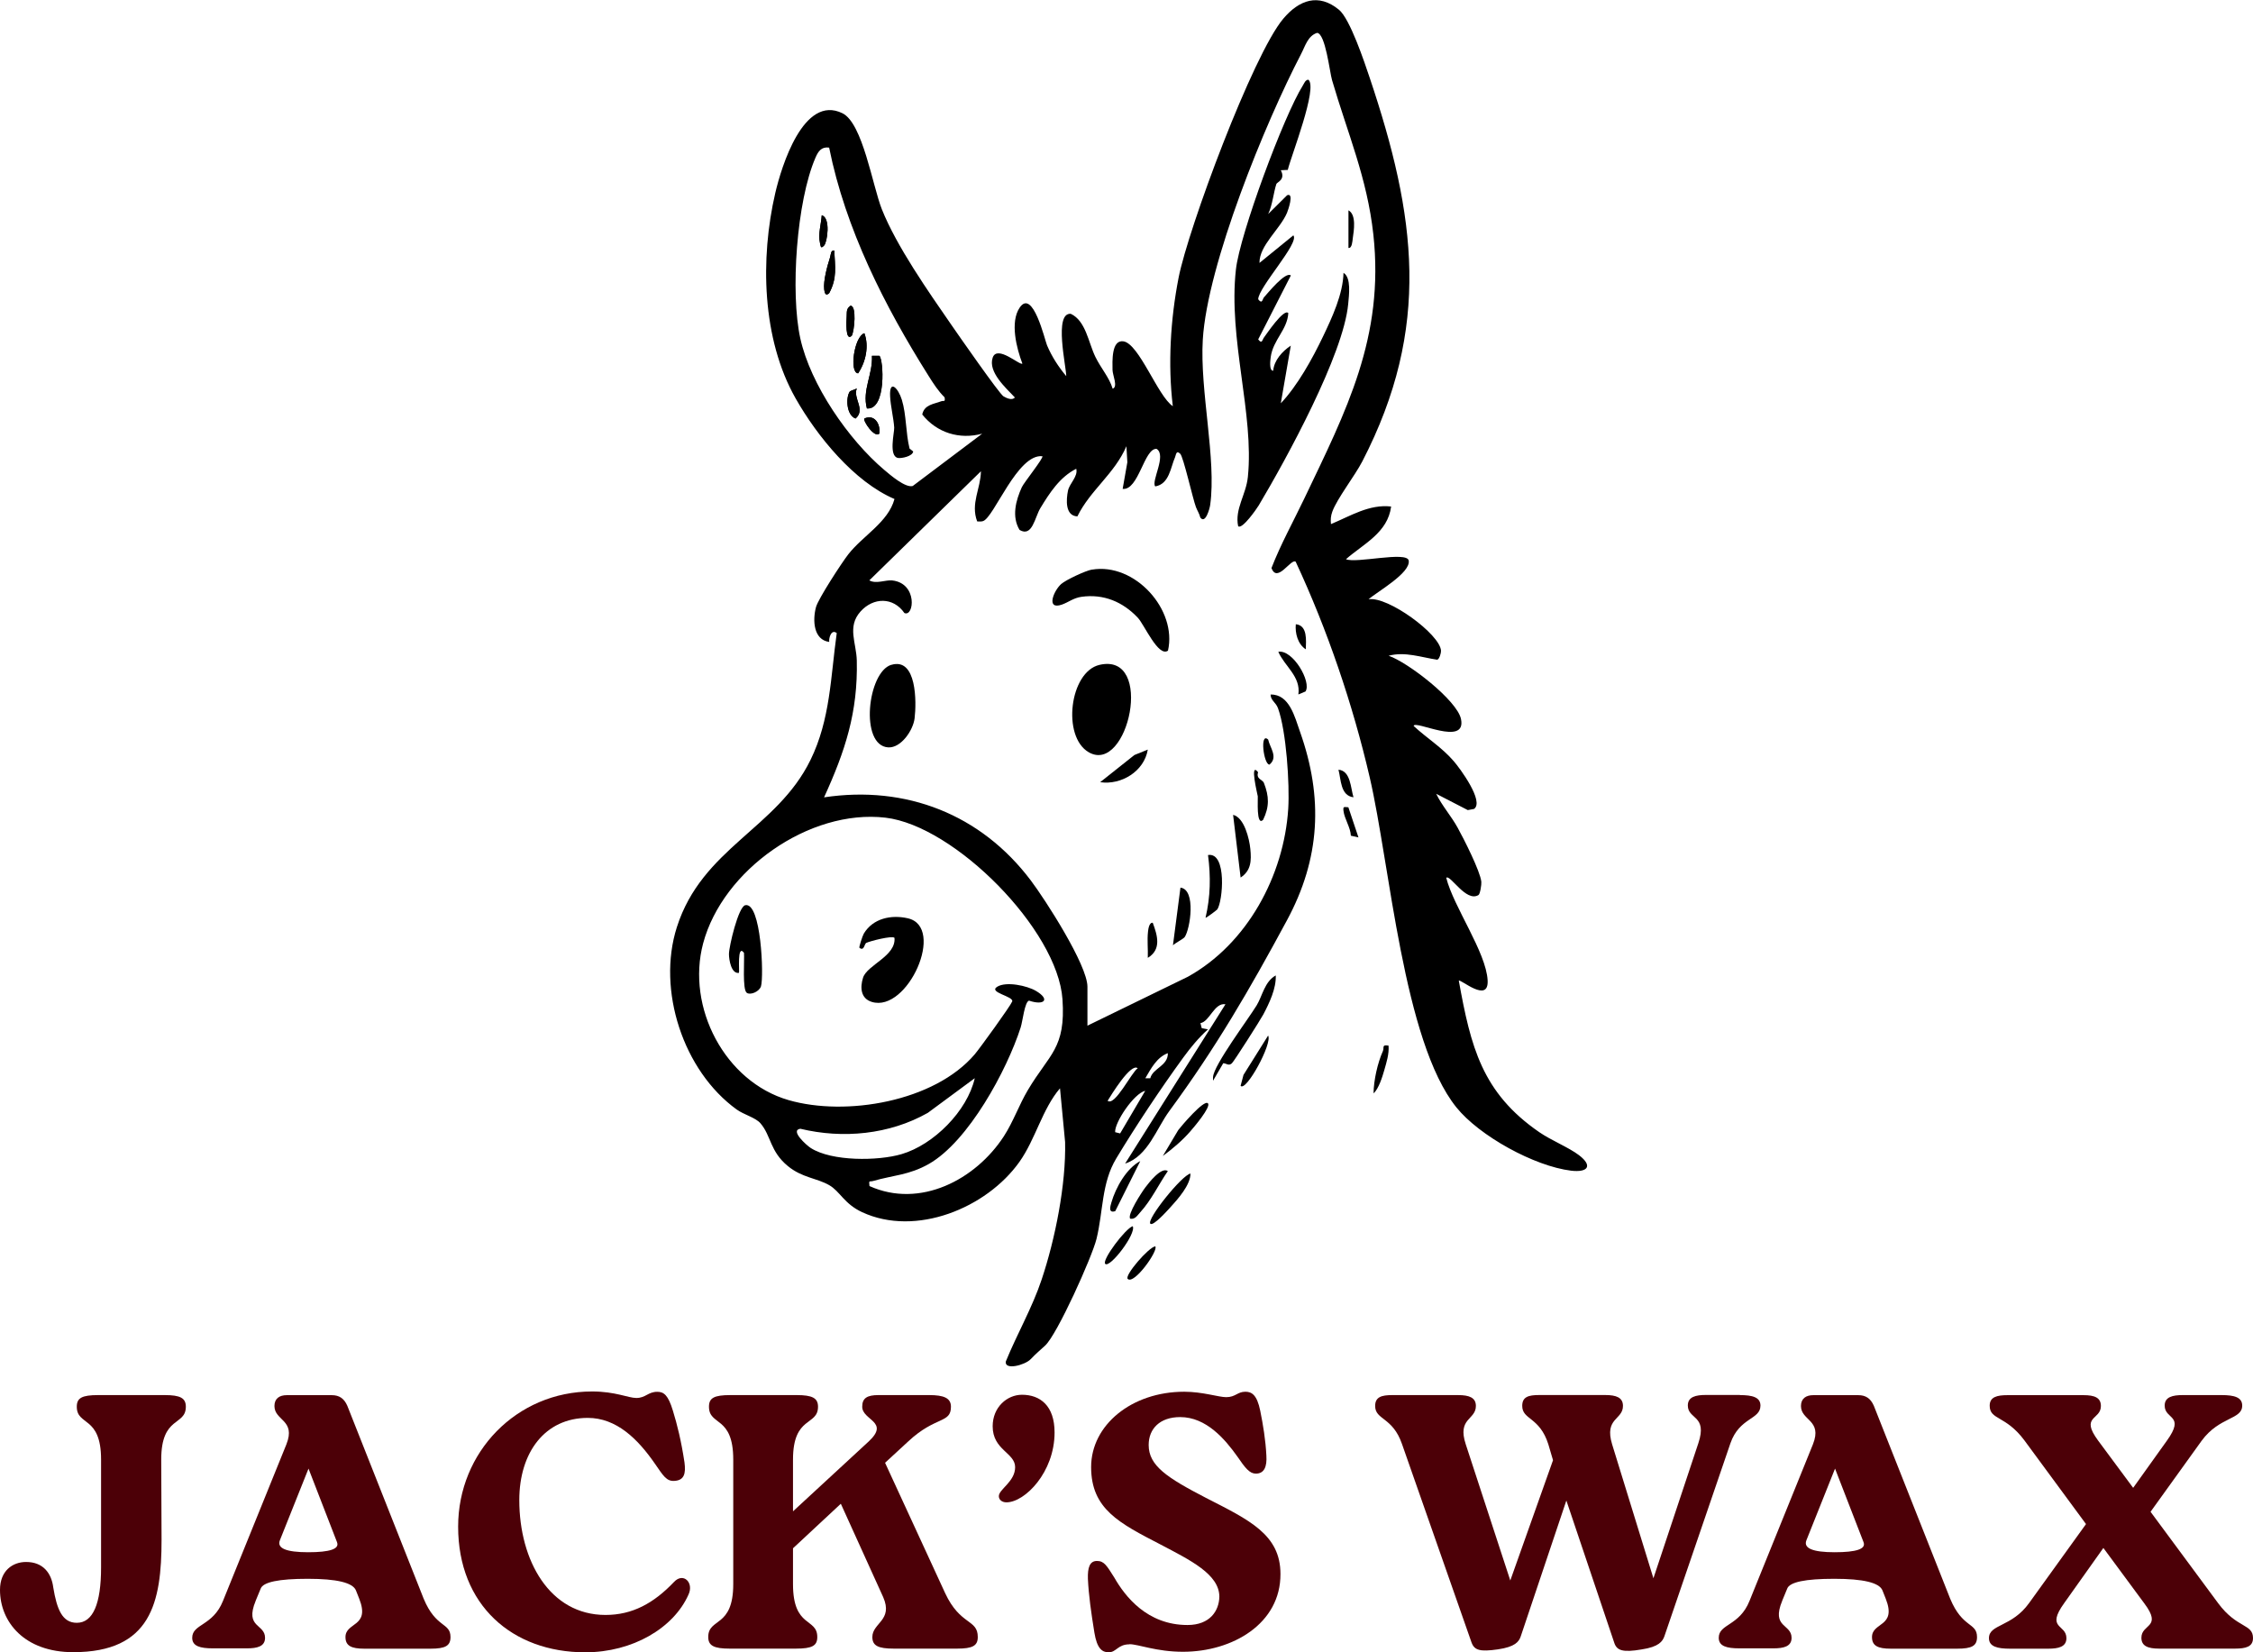 <svg viewBox="0 0 335.93 246.34" xmlns="http://www.w3.org/2000/svg" data-name="Laag 2" id="Laag_2">
  <defs>
    <style>
      .cls-1 {
        fill: #4c0007;
      }
    </style>
  </defs>
  <g data-name="Laag 1" id="Laag_1-2">
    <g>
      <path d="M158.05,162.26c-2.64,3.08-3.65,7.59-6.05,10.97-4.89,6.88-15.43,11.22-23.45,7.5-2.7-1.25-3.29-3.11-4.93-4.04-1.91-1.08-4-1.08-6.14-2.83-2.69-2.2-2.49-4.52-4.09-6.38-.75-.87-2.45-1.27-3.55-2.06-7.98-5.77-11.91-17.81-8.92-27.18,3.77-11.82,14.91-14.67,19.93-24.94,2.96-6.04,3-12.39,3.91-18.91-.8-.64-1.2.7-1.12,1.32-2.36-.32-2.49-3.23-1.98-5.17.32-1.24,3.87-6.67,4.82-7.89,2.18-2.79,5.95-4.78,6.89-8.25-6.02-2.57-11.54-9.36-14.74-15-5.04-8.87-5.3-20.87-3.03-30.64.91-3.89,4.2-14.74,10.02-11.87,3.02,1.49,4.48,10.83,5.87,14.32,2.21,5.54,6.95,12.29,10.4,17.28.98,1.42,7.11,10.23,7.73,10.6.46.27,1.29.66,1.7.17-1.32-1.4-4.03-3.8-3.31-5.93.67-1.98,4.09,1.23,4.43.88-.86-2.27-1.88-6.18-.4-8.35,1.96-2.88,3.74,4.82,4.07,5.61.71,1.69,1.7,3.21,2.87,4.61,0-1.42-1.88-9.51.68-9.29,2.25,1.05,2.63,4.32,3.67,6.43.85,1.73,2.06,3.05,2.57,4.73.83-.26-.01-2.01-.02-2.79-.01-1.22-.2-4.53,1.62-4.27,2.34.34,5.14,8.2,7.37,9.67-.75-6.26-.35-12.95.86-19.15,1.44-7.35,11.08-33.26,15.61-38.62,2.35-2.79,5.25-3.86,8.31-1.33,1.64,1.35,3.79,7.8,4.57,10.12,6.9,20.55,9.25,37.2-1.1,57.22-1.12,2.16-3.77,5.55-4.47,7.49-.23.63-.27,1.19-.2,1.85,2.87-1.19,5.71-3,8.97-2.62-.5,3.91-4.11,5.56-6.73,7.85,1.43.68,9.08-1.23,9.35.2.34,1.85-4.76,4.69-5.98,5.78,2.88-.48,10.66,5.22,10.8,7.67.02.31-.24,1.28-.57,1.34-2.39-.35-4.8-1.25-7.24-.59,2.86.96,10.23,6.66,10.79,9.44.85,4.17-6.96.06-7.06,1.03,1.97,1.82,4.2,3.18,5.98,5.25.92,1.06,4.59,6.02,3.02,7.12l-.93.17-4.71-2.43c.87,1.79,2.23,3.3,3.19,5.04.9,1.62,3.38,6.5,3.54,8.08.04.42-.18,1.82-.42,1.97-1.85,1.16-4.24-3.14-4.81-2.56,1.08,4.31,5.95,11.09,6.17,15.29.18,3.5-4.03-.23-4.3.04,1.78,9.82,3.44,16.7,12,22.59,1.75,1.21,4.41,2.28,5.92,3.43,2.11,1.61,1.31,2.61-1.18,2.31-5.45-.66-13.66-5.16-17.11-9.45-7.91-9.85-9.89-36.16-12.91-49.18-2.53-10.92-6.32-22.03-11.04-32.16-.7-.54-2.75,3.28-3.61.94,1.38-3.55,3.24-6.9,4.88-10.33,6.27-13.13,11.98-24.1,10.31-39.4-.93-8.47-3.84-15.06-6.16-23.02-.35-1.19-.98-6.94-2.23-7.04-1.39.45-1.77,1.98-2.39,3.16-5.34,10.24-13.97,31.36-14.65,42.57-.46,7.65,2.06,17.84,1.1,24.66-.07.53-.71,2.9-1.47,1.87-.13-.55-.45-1.03-.65-1.55-.48-1.27-1.87-7.49-2.34-7.95-.63-.61-.63.19-.78.52-.66,1.47-.84,3.99-2.95,4.34-.65-.76,1.75-4.67.19-5.6-1.85-.1-2.66,6.23-5.05,5.97l.7-3.97-.14-2.39c-1.77,4.12-5.39,6.54-7.31,10.46-1.84-.07-1.68-2.5-1.4-3.84.22-1.07,1.53-2.12,1.23-3.26-2.45,1.24-3.96,3.58-5.35,5.87-.83,1.36-1.19,4.38-3.1,3.25-1.2-1.98-.57-4.38.34-6.38.32-.69,3.29-4.39,3.06-4.61-3.71-.4-7.2,9.12-8.84,9.67-.28.1-.59.05-.88.05-1.01-2.66.52-4.88.56-7.48l-16.64,16.27c1.01.58,2.43-.1,3.42.01,3.81.43,3.26,5.49,1.81,4.86-1.66-2.41-4.64-2.37-6.56-.21-2.01,2.26-.6,4.66-.54,7.29.18,7.7-1.73,13.5-4.88,20.4,12.24-1.84,23.4,2.55,30.82,12.38,2.16,2.86,8.45,12.62,8.45,15.86v5.8s14.97-7.29,14.97-7.29c8.83-4.89,14.33-15.06,14.97-25.05.23-3.67-.29-11.58-1.52-14.97-.33-.92-1.1-1.16-1.11-2.06,2.8-.06,3.6,3.33,4.38,5.53,3.5,9.87,3.03,18.92-1.94,28.13-5.57,10.33-10.58,18.97-17.55,28.45-1.91,2.6-3.19,6.73-6.58,7.82l14.96-23.75c-1.66-.27-2.36,2.59-3.73,2.81l.19.75.93.18c-1.39,1.26-2.56,2.67-3.67,4.19-3.37,4.63-7.04,10.14-10,15.05-2.22,3.68-1.93,7.87-2.95,12.01-.66,2.68-5.85,14.24-7.66,15.9-.92.85-1.24,1.08-2.17,2.04-.84.87-3.91,1.68-3.69.33,1.68-4.12,3.94-8,5.35-12.24,2.01-6.01,3.64-14.16,3.49-20.48M123.64,22.01c-1.15-.17-1.64.54-2.05,1.5-2.81,6.47-3.77,20.1-2.26,26.95,1.52,6.88,7.18,15.1,12.54,19.62.9.76,3.12,2.68,4.22,2.38l10.36-7.8c-3.38.91-6.75-.12-8.94-2.86.31-1.49,1.74-1.55,2.82-1.97.39-.15.64.19.51-.59-.96-.94-1.69-2.09-2.4-3.22-6.55-10.4-12.37-21.87-14.81-34ZM129.63,176.83c7.54,3.4,15.83-.93,20.05-7.42,1.41-2.18,2.26-4.67,3.58-6.89,3.22-5.42,5.66-6.19,5.16-13.53-.71-10.36-16.08-25.88-26.4-27.08-11.35-1.32-24.26,7.8-27.18,18.74-2.54,9.52,3.24,20.63,12.74,23.37,8.53,2.47,21.73.24,27.75-6.82.75-.88,5.33-7.21,5.59-7.88.29-.78-3.65-1.34-2.22-2.21,1.35-.82,4.44-.15,5.75.62,2.2,1.29,1.25,2.23-1.02,1.46-.66.19-.94,3.06-1.25,4.01-2.05,6.37-7.78,16.98-13.69,20.34-2.94,1.67-5.32,1.67-8.31,2.54-.54.16-.65-.21-.54.75ZM171.51,160.76c.38-1.51,2.66-1.83,2.62-3.74-1.64.61-2.52,2.3-3.36,3.74h.74ZM169.64,159.27c-1.03-.86-4,4.07-4.49,4.85,1.09.87,3.56-4.25,4.49-4.85ZM145.33,160.76l-6.99,5.16c-5.72,3.24-12.67,3.9-19.01,2.37-1.58.23.91,2.46,1.57,2.88,3.15,2,9.99,1.94,13.51.91,4.8-1.4,9.81-6.43,10.93-11.32ZM167.02,168.98l3.74-6.35c-1.69.39-4.59,4.73-4.49,6.17l.75.19Z"></path>
      <path d="M192.02,25.33l-1.05.05c.76,1.41-.57,1.78-.66,2.05-.41,1.23-.58,3.15-1.22,4.48l2.82-2.8c1.1-.46.13,2.28-.01,2.61-1.05,2.48-4.14,4.86-4.11,7.48l5.05-4.11c.98,1.09-5.2,7.72-5.24,9.53.62.82.64-.05.86-.29.53-.57,3.21-3.92,4.01-3.26l-4.87,9.53c.59.78.62.02.86-.28.26-.33,2.97-4.41,3.63-3.64-.15,2.5-2.26,3.97-2.62,6.54-.05.38-.29,2.08.37,2.05.13-1.56,1.36-2.9,2.62-3.74l-1.49,8.6c2.49-2.63,4.71-6.64,6.3-9.97,1.37-2.87,2.97-6.31,3.05-9.48,1.19.7.81,3.38.7,4.63-.7,7.57-9.22,23.12-13.34,30.04-.29.48-2.48,3.65-3.07,3.1-.53-2.57,1.18-4.68,1.45-7.34.96-9.37-2.95-20.56-1.78-30.95.59-5.26,7.13-22.89,9.98-27.42.21-.33.36-.83.82-.86,1.46,1.17-2.58,11.39-3.06,13.42Z"></path>
      <path d="M163.93,99.13c8.29-1.93,4.28,16.41-1.59,13.03-4.03-2.32-2.86-11.99,1.59-13.03Z"></path>
      <path d="M162.81,84.93c6.39-1.08,12.74,5.96,11.34,12.08-1.43,1.03-3.52-3.86-4.49-4.9-2.24-2.38-5.1-3.59-8.4-3.13-1.22.17-1.96.83-2.95,1.17-2.38.82-1.22-2.07-.08-3.08.71-.62,3.64-1.99,4.58-2.15Z"></path>
      <path d="M132.89,99.13c3.82-1.16,3.77,5.58,3.48,7.97-.22,1.8-2.03,4.44-3.93,4.33-4.29-.24-3.1-11.23.45-12.31Z"></path>
      <path d="M182.39,158.52l-1.52,2.61c0-.19-.02-.38,0-.56.11-1.79,5.25-8.62,6.51-10.69.84-1.38,1.18-3.54,2.84-4.45.08,1.95-.95,4.1-1.85,5.81-.43.81-4.37,7.01-4.7,7.3-.48.42-.78.01-1.27-.02Z"></path>
      <path d="M181.5,135.59c-.06.09-1.69,1.32-1.75,1.24.74-3.17.79-6.12.37-9.35,2.87-.46,2.2,6.97,1.38,8.11Z"></path>
      <path d="M184.98,130.84l-1.12-9.35c1.67.4,2.42,3.56,2.57,5.09.17,1.73.13,3.21-1.45,4.26Z"></path>
      <path d="M164.04,116.62l5.1-4.05,2-.81c-.53,3.23-3.94,5.32-7.1,4.86Z"></path>
      <path d="M176.64,139.71c-.19.27-1.38.87-1.75,1.23l1.12-8.6c2.37.28,1.45,6.2.63,7.37Z"></path>
      <path d="M180.11,164.5c.49.54-2.14,3.62-2.64,4.19-1.2,1.38-2.62,2.57-4.09,3.66l2.3-3.86c.38-.51,3.85-4.62,4.42-3.99Z"></path>
      <path d="M174.13,174.6c-1.38,2-2.47,4.35-4.13,6.16-.42.46-.75,1.07-1.48.94-.5-.56,1.76-4.02,2.25-4.66.54-.71,2.39-3.12,3.36-2.44Z"></path>
      <path d="M171.52,182.45c-.61-.63,4.7-7.24,5.98-7.48.03,1.67-1.87,3.8-3,5.04-.36.39-2.56,2.87-2.98,2.44Z"></path>
      <path d="M166.27,180.58c-1.04.33-.73-.72-.55-1.32.64-2.2,2.24-5.07,4.3-6.15l-3.74,7.48Z"></path>
      <path d="M194.64,103.1l-1.05.44c.39-2.67-2.05-4.2-2.99-6.36,2.15-.39,5,4.51,4.05,5.92Z"></path>
      <path d="M187.59,115.13c-.35,1.03.68,1.11.86,1.59.79,2.02.84,3.56-.12,5.52-1.06,1.01-.74-3.18-.79-3.51-.03-.24-1.27-5.25.04-3.6Z"></path>
      <path d="M184.98,161.88l.43-1.62,3.67-5.86c.69,1.12-3.32,8.49-4.11,7.48Z"></path>
      <path d="M164.79,188.43c-.53-.56,3.05-5.32,4.11-5.61.54,1.15-3.44,6.32-4.11,5.61Z"></path>
      <path d="M168.15,190.68c-.53-.51,3.13-4.74,4.11-4.86.49.63-3.17,5.77-4.11,4.86Z"></path>
      <path d="M207.04,155.9c.09,1.27-.3,2.46-.64,3.66-.28.97-.83,2.78-1.6,3.45.03-1.95.59-4.5,1.39-6.29.24-.54-.22-1.01.85-.82Z"></path>
      <path d="M171.14,142.81c.05-1.29-.11-2.61.03-3.89.04-.36.16-1.41.71-1.34.7,1.89,1.33,3.98-.74,5.23Z"></path>
      <path d="M201.81,118.87c-1.96-.23-1.85-2.67-2.24-4.11,1.83.15,1.81,2.74,2.24,4.11Z"></path>
      <path d="M201.05,120.37l1.5,4.48-1.13-.25c-.06-1.26-.96-2.51-1.1-3.7-.09-.74.1-.56.73-.54Z"></path>
      <path d="M189.09,110.27c.26,1.21,1.53,2.63.19,3.73-.88-.01-1.47-4.95-.19-3.73Z"></path>
      <path d="M194.7,96.81c-1.2-.76-1.62-2.42-1.49-3.74,1.79.17,1.52,2.47,1.49,3.74Z"></path>
      <path d="M201.06,31.36c1.22.65.8,3.07.64,4.2-.05.38-.1,1.49-.64,1.41v-5.61Z"></path>
      <path d="M122.89,36.59c.45-.46,1.01-4.12-.36-4.49-.1,1.37-.57,2.75-.26,4.14.13.62.12.87.63.35ZM123.64,43.7c1.2-2.25.87-3.91.75-6.35-.54-.09-.51.65-.63,1.04-.41,1.26-1.02,3.5-.87,4.75.06.52.21,1.08.75.56ZM127,50.06c.39-.7.76-4.48-.18-4.48-.68.45-.53.99-.58,1.66-.03.42-.24,3.78.76,2.82ZM128.88,49.68c-1.55.52-2.27,5.93-.93,5.98,1.14-1.69,1.65-4.06.93-5.98ZM131.12,53.05h-1.11c.15,2.74-1.48,5.12-.75,7.85,2.94.25,2.47-7.36,1.86-7.85ZM126.71,58.37c-.62.89-.53,3.52.86,4.03,1.54-1.37-.41-2.96.18-4.48-.25.14-.98.36-1.04.45ZM131.12,64.64c.18-1.48-.77-2.92-2.24-2.24-.25.3,1.51,2.98,2.24,2.24Z"></path>
      <path d="M133.37,139.82c-.37-.35-3.57.47-4.21.76-.28.13-.3,1.28-1.02.73-.09-.07.47-1.81.66-2.12,1.37-2.27,4.07-2.84,6.55-2.28,5.71,1.28-.01,14.11-5.36,12.47-1.66-.51-1.77-2.14-1.31-3.6.6-1.92,4.95-3.22,4.69-5.96Z"></path>
      <path d="M111.34,148.01c-.67-.45-.32-4.91-.41-5.95-1.06-1.4-.64,2.86-.75,2.99-1.16.18-1.49-1.99-1.49-2.8,0-1.13,1.4-7.07,2.43-7.29,2.38-.51,2.79,10.58,2.35,12.08-.23.78-1.54,1.38-2.14.98Z"></path>
      <path d="M136.16,67.31c-.07.72-1.75,1.06-2.26.97-1.44-.25-.53-3.83-.57-4.53-.09-1.4-.54-3.21-.61-4.64-.14-2.66,1.22-1.24,1.75.5.69,2.24.57,4.97,1.15,7.27"></path>
      <path d="M131.12,53.05c.61.49,1.08,8.1-1.86,7.85-.74-2.73.9-5.11.75-7.85h1.11Z"></path>
      <path d="M128.88,49.68c.72,1.92.21,4.29-.93,5.98-1.34-.04-.62-5.46.93-5.98Z"></path>
      <path d="M123.64,43.7c-.54.52-.69-.04-.75-.56-.15-1.26.46-3.5.87-4.75.13-.39.09-1.13.63-1.04.12,2.44.45,4.11-.75,6.35Z"></path>
      <path d="M126.71,58.37c.07-.09.79-.31,1.04-.45-.59,1.52,1.36,3.11-.18,4.48-1.38-.5-1.48-3.14-.86-4.03Z"></path>
      <path d="M127,50.06c-1,.96-.79-2.4-.76-2.82.05-.67-.11-1.21.58-1.66.94,0,.57,3.78.18,4.48Z"></path>
      <path d="M122.89,36.59c-.51.52-.49.27-.63-.35-.3-1.39.17-2.77.26-4.14,1.38.37.82,4.02.36,4.49Z"></path>
      <path d="M131.12,64.64c-.73.74-2.49-1.94-2.24-2.24,1.47-.68,2.42.75,2.24,2.24Z"></path>
    </g>
    <g>
      <path d="M15.07,217.61c0-6.59-3.62-4.97-3.62-7.88,0-1.3.76-1.73,3.19-1.73h9.94c2.27,0,3.13.43,3.13,1.73,0,2.92-3.67,1.3-3.67,7.88l.05,11.93c0,9.4-1.57,16.79-13.18,16.79-7.24,0-10.91-4.48-10.91-9.29,0-2.86,1.89-4.16,3.89-4.16,2.54,0,3.78,1.67,4.05,3.78.54,3.29,1.35,5.29,3.51,5.29,2.43,0,3.62-2.86,3.62-8.26v-16.09Z" class="cls-1"></path>
      <path d="M38.12,238.68c-1.67,4.05,1.4,3.4,1.4,5.51,0,1.3-1.19,1.57-2.7,1.57h-5.08c-1.89,0-3.08-.32-3.08-1.57,0-2.11,3.08-1.73,4.59-5.51l9.45-23.33c1.46-3.67-1.78-3.51-1.78-5.72,0-1.13.76-1.62,1.84-1.62h6.7c1.13,0,1.84.49,2.32,1.57l11.39,28.78c1.84,4.43,4,3.51,4,5.72,0,1.3-.76,1.73-2.97,1.73h-9.88c-1.94,0-2.81-.43-2.81-1.73,0-2.27,3.73-1.46,2.05-5.72l-.49-1.24q-.7-1.73-7.18-1.73t-7.02,1.46l-.76,1.84ZM50.27,229.98l-4.27-11.02-4.27,10.69q-.7,1.78,4.21,1.78,4.86,0,4.32-1.46Z" class="cls-1"></path>
      <path d="M68.31,227.6c0-11.07,8.69-20.14,19.98-20.14,3.46,0,5.4.97,6.59.97,1.4,0,1.73-.92,3.13-.92.97,0,1.62.49,2.32,2.81.65,2.11,1.24,4.48,1.73,7.72.22,1.67-.05,2.65-1.46,2.75-1.24.11-1.73-.81-2.97-2.59-2.54-3.67-5.72-6.8-9.99-6.8-6.37,0-10.21,5.13-10.21,12.26,0,9.02,4.54,17.12,12.85,17.12,4,0,7.18-1.73,10.21-4.91,1.4-1.51,3.02.11,2.16,1.89-2.21,4.97-8.32,8.59-15.39,8.59-10.91,0-18.95-7.07-18.95-18.74Z" class="cls-1"></path>
      <path d="M131.97,218.1l8.96,19.44c2.27,4.86,4.86,3.83,4.86,6.53,0,1.3-.76,1.73-3.08,1.73h-9.45c-2.32,0-3.19-.43-3.19-1.73,0-2.11,3.13-2.48,1.62-5.94l-6.32-13.93-7.13,6.64v5.35c0,6.59,3.62,4.97,3.62,7.88,0,1.3-.76,1.73-3.19,1.73h-9.88c-2.32,0-3.19-.43-3.19-1.73,0-2.92,3.73-1.3,3.73-7.88v-18.58c0-6.59-3.62-4.97-3.62-7.88,0-1.3.76-1.73,3.19-1.73h9.88c2.32,0,3.19.43,3.19,1.73,0,2.92-3.73,1.3-3.73,7.88v7.72l11.29-10.42c3.19-2.97-.97-3.13-.97-5.18,0-1.3.76-1.73,2.43-1.73h7.56c2.16,0,3.24.43,3.24,1.73,0,2.54-2.27,1.35-6.37,5.18l-3.46,3.19Z" class="cls-1"></path>
      <path d="M148.93,223.07c0-1.03,2.43-2.16,2.43-4.32s-3.35-2.54-3.35-6.1c0-2.86,2.16-4.7,4.37-4.7,2.7,0,4.86,1.62,4.86,5.62,0,5.94-4.43,10.42-7.18,10.42-.65,0-1.13-.38-1.13-.92Z" class="cls-1"></path>
      <path d="M168.42,245.16c-1.78,0-1.94,1.19-3.13,1.19-.97,0-1.73-.59-2.11-2.92-.49-3.02-.86-5.62-.97-8.05-.05-1.67.27-2.65,1.35-2.65s1.46.7,2.59,2.48c1.57,2.75,4.86,7.07,10.91,7.07,3.35,0,4.7-2.11,4.75-4.21,0-3.35-4.32-5.45-8.75-7.78-6.16-3.19-10.37-5.29-10.37-11.56s6.05-11.23,13.88-11.23c2.75,0,5.13.81,6.26.81,1.4,0,1.67-.81,2.86-.81.97,0,1.73.49,2.21,2.81.43,2.11.81,4.43.92,6.7.11,1.67-.32,2.7-1.57,2.7-.92,0-1.57-.81-2.75-2.54-1.84-2.59-4.64-5.89-8.53-5.89-3.02,0-4.7,1.73-4.7,4.16,0,3.08,2.7,4.86,8.53,7.88,6.43,3.29,11.12,5.45,11.12,11.34.05,7.4-7.13,11.61-14.53,11.61-4,0-6.64-1.13-7.99-1.13Z" class="cls-1"></path>
      <path d="M259.41,208c1.89,0,3.08.32,3.08,1.57,0,2.11-3.13,1.73-4.48,5.62l-9.83,28.73c-.27.81-.86,1.62-3.4,2-2.86.49-3.73.16-4.1-1.03l-7.13-21.17-6.8,20.25c-.27.81-.86,1.57-3.4,1.94-2.65.38-3.51.16-3.94-1.03l-10.37-29.59c-1.4-4.05-4-3.56-4-5.67,0-1.35.97-1.62,2.54-1.62h9.83c1.67,0,2.65.38,2.65,1.62,0,2.11-2.81,1.78-1.51,5.72l6.64,20.3,6.37-17.93-.7-2.38c-1.3-4.1-3.89-3.62-3.89-5.72,0-1.35.92-1.62,2.54-1.62h9.83c1.67,0,2.65.38,2.65,1.62,0,2.11-2.81,1.78-1.62,5.72l6.16,19.98,6.7-20.14c1.4-4.21-1.57-3.51-1.57-5.62,0-1.3,1.19-1.57,2.7-1.57h5.08Z" class="cls-1"></path>
      <path d="M265.73,238.68c-1.67,4.05,1.4,3.4,1.4,5.51,0,1.3-1.19,1.57-2.7,1.57h-5.08c-1.89,0-3.08-.32-3.08-1.57,0-2.11,3.08-1.73,4.59-5.51l9.45-23.33c1.46-3.67-1.78-3.51-1.78-5.72,0-1.13.76-1.62,1.84-1.62h6.7c1.13,0,1.84.49,2.32,1.57l11.39,28.78c1.84,4.43,4,3.51,4,5.72,0,1.3-.76,1.73-2.97,1.73h-9.88c-1.94,0-2.81-.43-2.81-1.73,0-2.27,3.73-1.46,2.05-5.72l-.49-1.24q-.7-1.73-7.18-1.73t-7.02,1.46l-.76,1.84ZM277.88,229.98l-4.27-11.02-4.27,10.69q-.7,1.78,4.21,1.78,4.86,0,4.32-1.46Z" class="cls-1"></path>
      <path d="M320.65,225.39l10.1,13.66c2.81,3.78,5.18,3.02,5.18,5.18,0,1.3-1.08,1.57-2.7,1.57h-11.29c-1.67,0-2.65-.38-2.65-1.62,0-2.11,3.19-1.46.43-5.13l-6.1-8.26-5.83,8.21c-2.81,3.89.32,3.13.32,5.24,0,1.3-1.19,1.57-2.7,1.57h-5.72c-1.89,0-3.13-.32-3.13-1.57,0-2.11,3.4-1.62,5.99-5.24l8.48-11.77-9.18-12.47c-2.81-3.78-5.18-3.02-5.18-5.18,0-1.3,1.08-1.57,2.65-1.57h11.34c1.67,0,2.59.38,2.59,1.62,0,2.11-3.13,1.46-.43,5.13l5.24,7.07,5.02-7.02c2.81-3.89-.32-3.13-.32-5.24,0-1.3,1.19-1.57,2.7-1.57h5.78c1.89,0,3.08.32,3.08,1.57,0,2.11-3.4,1.62-6.05,5.24l-7.61,10.58Z" class="cls-1"></path>
    </g>
  </g>
</svg>
